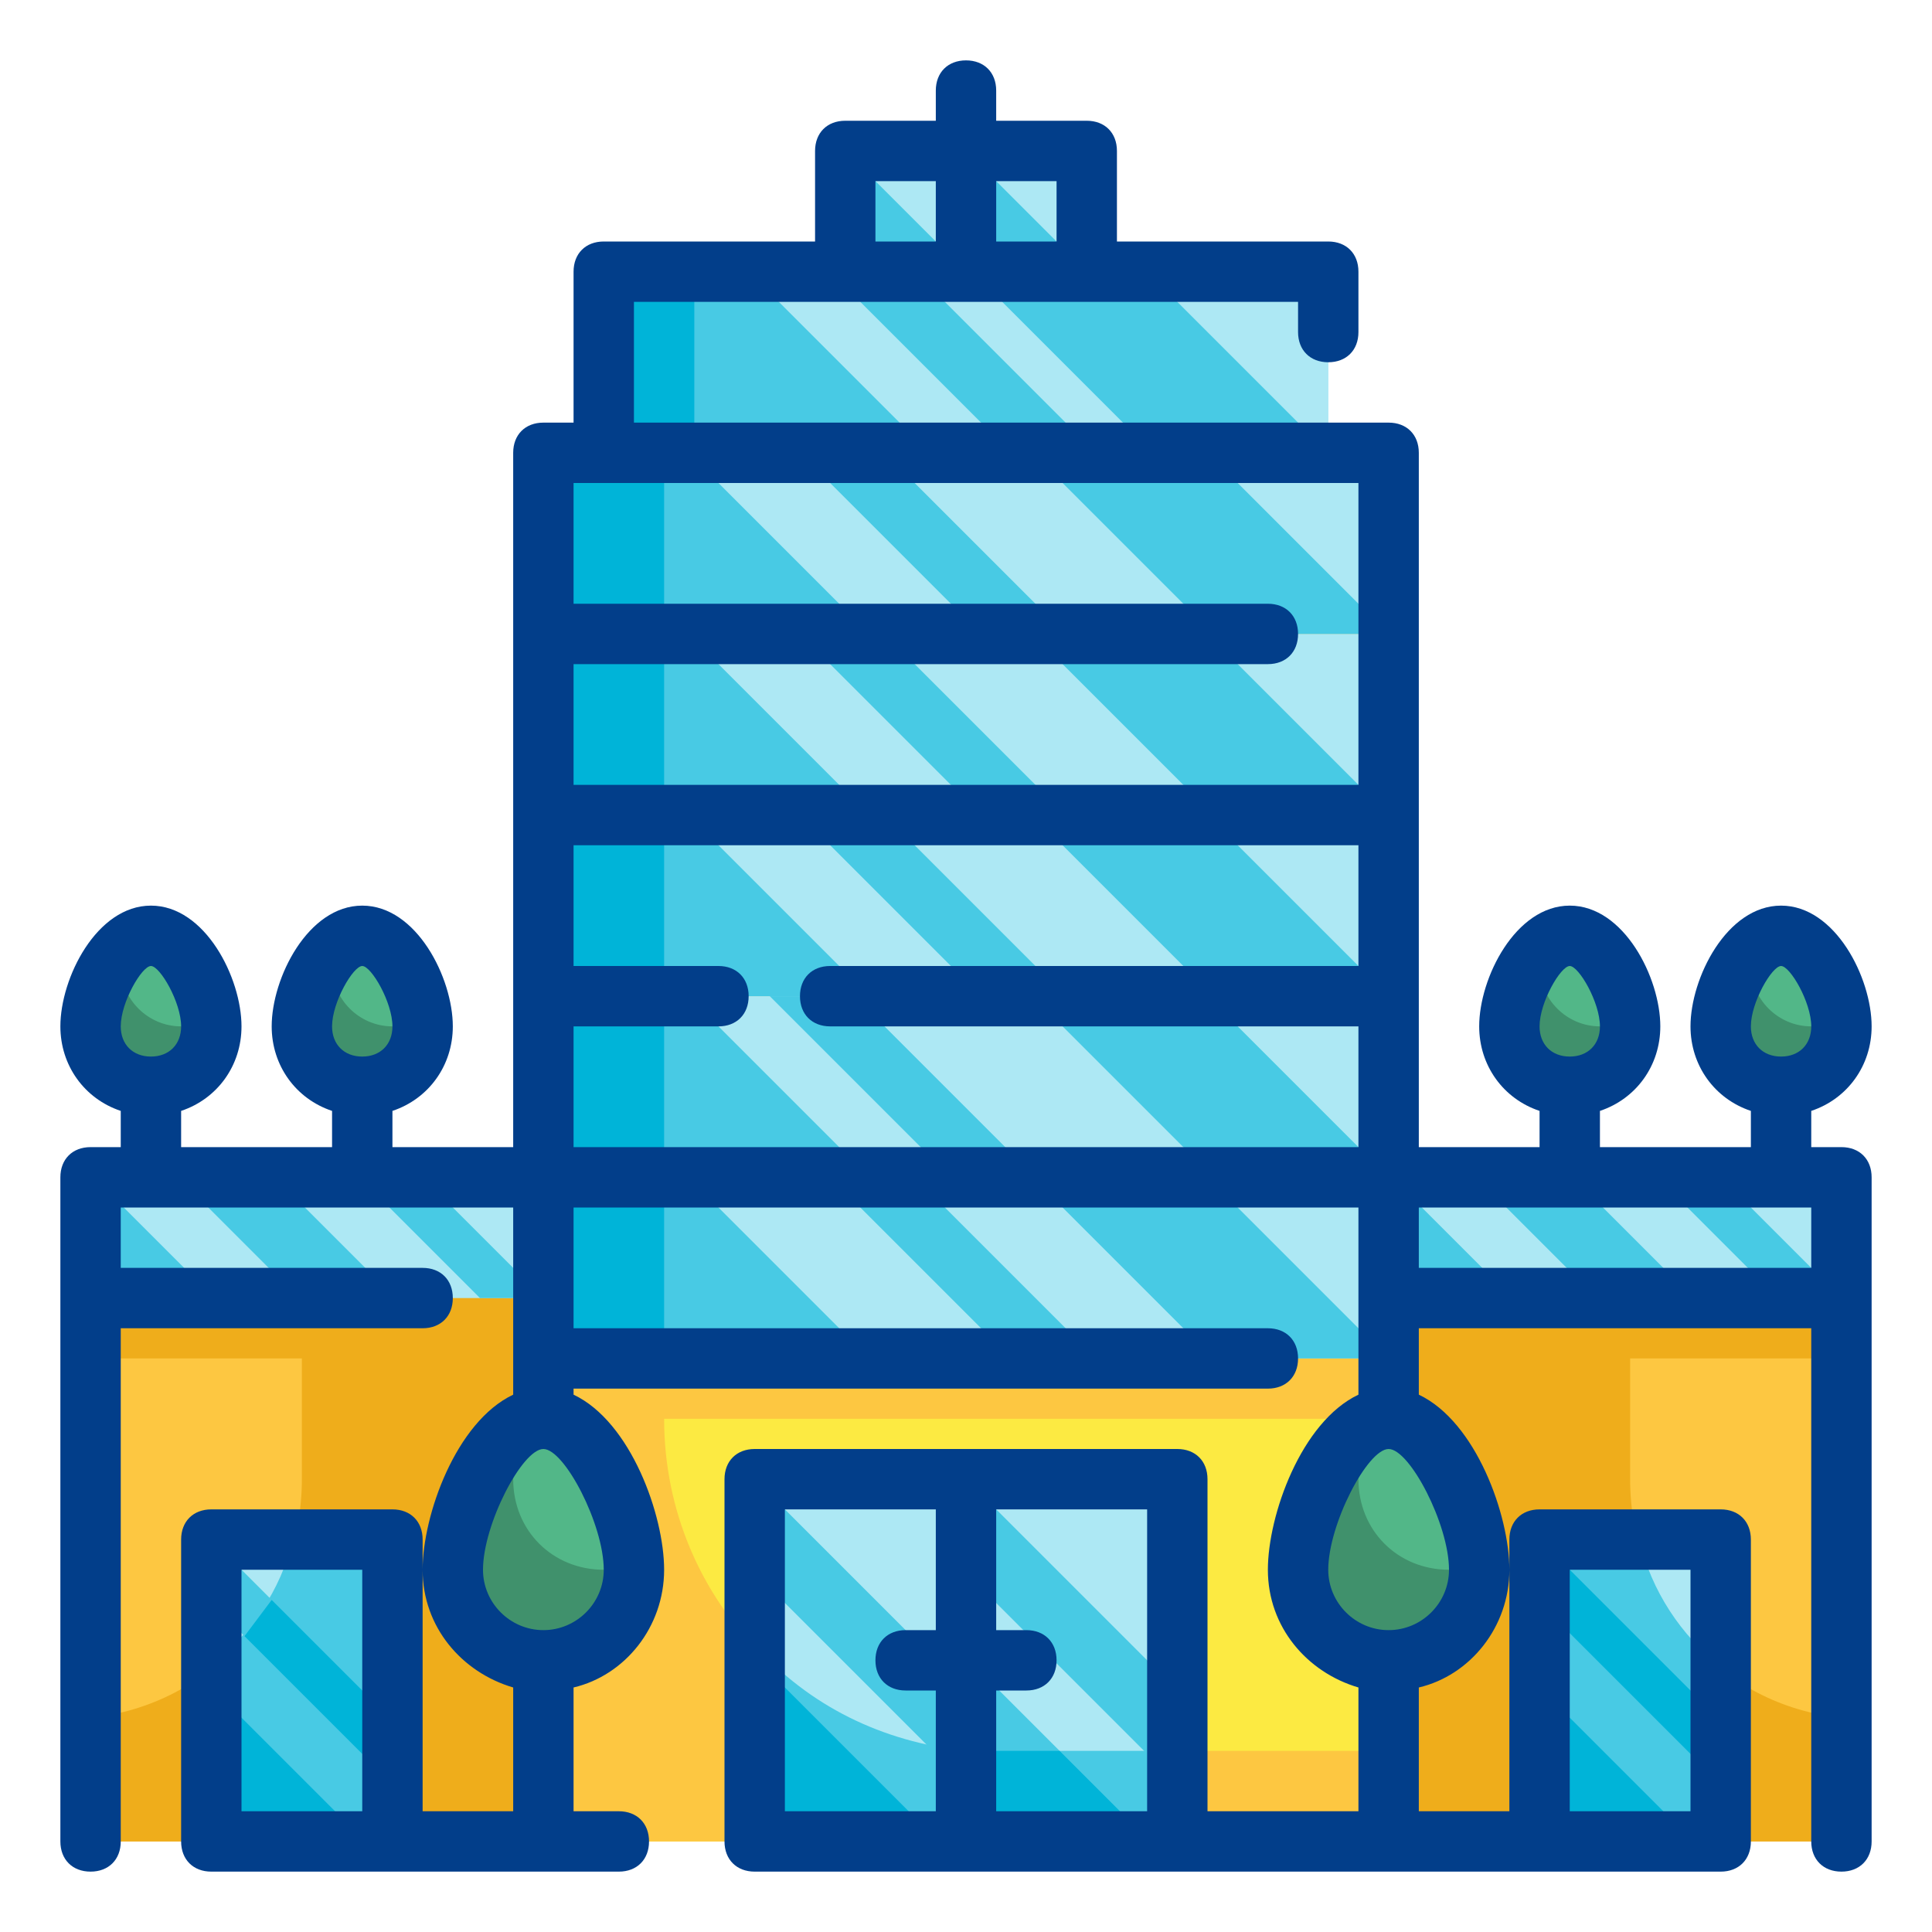 <svg xmlns="http://www.w3.org/2000/svg" xmlns:xlink="http://www.w3.org/1999/xlink" id="Fill_Outline" x="0px" y="0px" viewBox="0 0 64 64" xml:space="preserve"><g id="Color">	<g>		<rect x="3" y="39" fill="#FDC741" width="15" height="22"></rect>		<path fill="#EFAD1B" d="M10,45v4c0,4.1-3,7.5-7,7.9V61h15V39H3v6H10z"></path>		<rect x="46" y="39" fill="#FDC741" width="15" height="22"></rect>		<path fill="#EFAD1B" d="M54,45v4c0,4.1,3,7.5,7,7.9V61H46V39h15v6H54z"></path>		<rect x="18" y="15" fill="#FCEA42" width="28" height="46"></rect>		<path fill="#FDC741" d="M46,47H22c0,6.1,4.9,11,11,11h13v3H18V15h28V47z"></path>		<rect x="46" y="39" fill="#ADE8F4" width="15" height="4"></rect>		<rect x="7" y="51" fill="#ADE8F4" width="6" height="10"></rect>		<path fill="#48CAE4" d="M13,51v10H7v-5.8c1.3-1.1,2.3-2.5,2.7-4.2H13z"></path>		<rect x="3" y="39" fill="#ADE8F4" width="15" height="4"></rect>		<path fill="#52B788" d="M49,52c0,1.7-1.3,3-3,3s-3-1.3-3-3s1.3-5,3-5S49,50.3,49,52z"></path>		<path fill="#52B788" d="M21,52c0,1.7-1.3,3-3,3s-3-1.3-3-3s1.3-5,3-5S21,50.3,21,52z"></path>		<rect x="18" y="15" fill="#ADE8F4" width="28" height="6"></rect>		<rect x="18" y="21" fill="#ADE8F4" width="28" height="6"></rect>		<rect x="18" y="27" fill="#ADE8F4" width="28" height="6"></rect>		<rect x="18" y="33" fill="#ADE8F4" width="28" height="6"></rect>		<rect x="18" y="39" fill="#ADE8F4" width="28" height="6"></rect>		<rect x="20" y="9" fill="#ADE8F4" width="24" height="6"></rect>		<g>			<path fill="#52B788" d="M61,34c0,1.1-0.9,2-2,2s-2-0.9-2-2s0.9-3,2-3S61,32.9,61,34z"></path>		</g>		<g>			<path fill="#52B788" d="M54,34c0,1.1-0.9,2-2,2s-2-0.9-2-2s0.9-3,2-3S54,32.9,54,34z"></path>		</g>		<g>			<path fill="#52B788" d="M14,34c0,1.1-0.9,2-2,2s-2-0.9-2-2s0.9-3,2-3S14,32.9,14,34z"></path>		</g>		<g>			<path fill="#52B788" d="M7,34c0,1.1-0.9,2-2,2s-2-0.9-2-2s0.9-3,2-3S7,32.9,7,34z"></path>		</g>		<rect x="28" y="5" fill="#ADE8F4" width="4" height="4"></rect>		<rect x="32" y="5" fill="#ADE8F4" width="4" height="4"></rect>		<polygon fill="#48CAE4" points="22.8,15 28.8,21 18,21 18,15   "></polygon>		<polygon fill="#48CAE4" points="35.3,21 32.5,21 26.5,15 29.3,15   "></polygon>		<polygon fill="#48CAE4" points="46,21 40.2,21 34.2,15 40,15   "></polygon>		<polygon fill="#48CAE4" points="22.8,21 28.8,27 18,27 18,21   "></polygon>		<polygon fill="#48CAE4" points="35.3,27 32.5,27 26.5,21 29.3,21   "></polygon>		<polygon fill="#48CAE4" points="46,27 40.2,27 34.2,21 40,21   "></polygon>		<polygon fill="#48CAE4" points="22.8,27 28.8,33 18,33 18,27   "></polygon>		<polygon fill="#48CAE4" points="35.3,33 32.5,33 26.5,27 29.3,27   "></polygon>		<polygon fill="#48CAE4" points="46,33 40.2,33 34.2,27 40,27   "></polygon>		<polygon fill="#48CAE4" points="22.8,33 28.8,39 18,39 18,33   "></polygon>		<polygon fill="#48CAE4" points="34.3,39 31.5,39 25.5,33 28.3,33   "></polygon>		<polygon fill="#48CAE4" points="46,39 40.2,39 34.2,33 40,33   "></polygon>		<polygon fill="#48CAE4" points="22.8,39 28.8,45 18,45 18,39   "></polygon>		<polygon fill="#48CAE4" points="36.3,45 33.5,45 27.5,39 30.3,39   "></polygon>		<polygon fill="#48CAE4" points="46,45 40.2,45 34.2,39 40,39   "></polygon>		<rect x="20" y="9" fill="#ADE8F4" width="24" height="6"></rect>		<polygon fill="#48CAE4" points="24.8,9 30.8,15 20,15 20,9   "></polygon>		<polygon fill="#48CAE4" points="36.3,15 33.5,15 27.5,9 30.3,9   "></polygon>		<polygon fill="#48CAE4" points="44,15 38.2,15 32.2,9 38,9   "></polygon>		<polygon fill="#48CAE4" points="36,9 32,9 32,5   "></polygon>		<polygon fill="#48CAE4" points="32,9 28,9 28,5   "></polygon>		<g>			<polygon fill="#48CAE4" points="58.9,43 61,43 57,39 54.9,39    "></polygon>			<polygon fill="#48CAE4" points="52.9,43 56.1,43 52.1,39 48.9,39    "></polygon>			<polygon fill="#48CAE4" points="46.1,39 46,39 46,43 50.1,43    "></polygon>		</g>		<g>			<polygon fill="#48CAE4" points="15.9,43 18,43 14,39 11.9,39    "></polygon>			<polygon fill="#48CAE4" points="9.9,43 13.1,43 9.1,39 5.9,39    "></polygon>			<polygon fill="#48CAE4" points="3.1,39 3,39 3,43 7.1,43    "></polygon>		</g>		<g>			<path fill="#40916C" d="M61,34c0,1.1-0.9,2-2,2s-2-0.9-2-2c0-0.8,0.4-1.9,1.1-2.5c0,0.2-0.1,0.4-0.1,0.5c0,1.1,0.9,2,2,2    c0.4,0,0.7-0.1,1-0.3C61,33.8,61,33.9,61,34z"></path>		</g>		<g>			<path fill="#40916C" d="M54,34c0,1.1-0.9,2-2,2s-2-0.9-2-2c0-0.8,0.4-1.9,1.1-2.5c0,0.2-0.1,0.4-0.1,0.5c0,1.1,0.9,2,2,2    c0.4,0,0.7-0.1,1-0.3C54,33.8,54,33.9,54,34z"></path>		</g>		<g>			<path fill="#40916C" d="M14,34c0,1.1-0.9,2-2,2s-2-0.9-2-2c0-0.8,0.4-1.9,1.1-2.5c0,0.2-0.1,0.4-0.1,0.5c0,1.1,0.9,2,2,2    c0.4,0,0.7-0.1,1-0.3C14,33.8,14,33.9,14,34z"></path>		</g>		<g>			<path fill="#40916C" d="M7,34c0,1.1-0.9,2-2,2s-2-0.9-2-2c0-0.8,0.4-1.9,1.1-2.5C4,31.7,4,31.8,4,32c0,1.1,0.9,2,2,2    c0.4,0,0.7-0.1,1-0.3C7,33.8,7,33.9,7,34z"></path>		</g>		<path fill="#40916C" d="M49,52c0,1.7-1.3,3-3,3s-3-1.3-3-3c0-1.4,1-4.1,2.3-4.8C45.1,47.8,45,48.5,45,49c0,1.7,1.3,3,3,3   c0.3,0,0.7-0.1,1-0.2C49,51.9,49,51.9,49,52z"></path>		<path fill="#40916C" d="M21,52c0,1.7-1.3,3-3,3s-3-1.3-3-3c0-1.4,1-4.1,2.3-4.8C17.1,47.8,17,48.5,17,49c0,1.7,1.3,3,3,3   c0.3,0,0.7-0.1,1-0.2C21,51.9,21,51.9,21,52z"></path>		<g>			<g>				<rect x="25" y="49" fill="#ADE8F4" width="7" height="12"></rect>				<rect x="32" y="49" fill="#ADE8F4" width="7" height="12"></rect>			</g>			<path fill="#48CAE4" d="M32,58v3h-7v-6.5C26.8,56.5,29.2,57.7,32,58z"></path>			<path fill="#48CAE4" d="M39,58v3h-7v-3c0.3,0,0.7,0,1,0H39z"></path>			<polygon fill="#48CAE4" points="32,54.9 38.1,61 32,61    "></polygon>			<polygon fill="#48CAE4" points="39,56 39,59.1 32,52.1 32,49    "></polygon>			<polygon fill="#00B4D8" points="25,54.9 31.1,61 25,61    "></polygon>			<polygon fill="#48CAE4" points="32,56 32,59.1 25,52.1 25,49    "></polygon>			<path fill="#00B4D8" d="M33,58c-0.3,0-0.7,0-1,0v3h6.1l-3-3H33z"></path>		</g>		<g>			<rect x="51" y="51" fill="#ADE8F4" width="6" height="10"></rect>			<path fill="#48CAE4" d="M57,55.2V61h-6V51h3.3C54.7,52.7,55.7,54.2,57,55.2z"></path>			<g>				<polygon fill="#00B4D8" points="57,59.1 57,57 51,51 51,53.1     "></polygon>				<polygon fill="#00B4D8" points="51,55.9 51,61 56.1,61     "></polygon>			</g>		</g>		<g>			<polygon fill="#48CAE4" points="13,59.1 13,57 7,51 7,53.1    "></polygon>			<polygon fill="#00B4D8" points="7,55.9 7,61 12.1,61    "></polygon>		</g>		<path fill="#00B4D8" d="M13,57v2.1l-4.9-4.9C8.4,53.8,8.7,53.4,9,53L13,57z"></path>		<rect x="18" y="15" fill="#00B4D8" width="4" height="30"></rect>		<rect x="20" y="9" fill="#00B4D8" width="3" height="6"></rect>	</g></g><g id="Outline_copy">	<path fill="#023E8A" d="M61,38h-1v-1.2c1.2-0.4,2-1.5,2-2.8c0-1.6-1.2-4-3-4s-3,2.4-3,4c0,1.3,0.8,2.4,2,2.8V38h-5v-1.2  c1.2-0.4,2-1.5,2-2.8c0-1.6-1.2-4-3-4s-3,2.4-3,4c0,1.3,0.8,2.4,2,2.8V38h-4V15c0-0.6-0.4-1-1-1H21v-4h22v1c0,0.6,0.4,1,1,1  s1-0.4,1-1V9c0-0.6-0.4-1-1-1h-7V5c0-0.6-0.4-1-1-1h-3V3c0-0.6-0.4-1-1-1s-1,0.4-1,1v1h-3c-0.6,0-1,0.4-1,1v3h-7c-0.6,0-1,0.4-1,1  v5h-1c-0.6,0-1,0.4-1,1v23h-4v-1.2c1.2-0.4,2-1.5,2-2.8c0-1.6-1.2-4-3-4s-3,2.4-3,4c0,1.3,0.8,2.4,2,2.8V38H6v-1.2  c1.2-0.4,2-1.5,2-2.8c0-1.6-1.2-4-3-4s-3,2.4-3,4c0,1.3,0.8,2.4,2,2.8V38H3c-0.6,0-1,0.4-1,1v22c0,0.6,0.4,1,1,1s1-0.4,1-1V44h10  c0.6,0,1-0.4,1-1s-0.4-1-1-1H4v-2h13v6.2c-1.9,0.9-3,4-3,5.8c0,1.9,1.3,3.4,3,3.9V60h-3v-9c0-0.6-0.4-1-1-1H7c-0.6,0-1,0.4-1,1v10  c0,0.6,0.4,1,1,1h13.5c0.6,0,1-0.4,1-1s-0.4-1-1-1H19v-4.1c1.7-0.4,3-2,3-3.9c0-1.8-1.1-4.9-3-5.8V46h23c0.6,0,1-0.4,1-1  s-0.4-1-1-1H19v-4h26v6.2c-1.9,0.9-3,4-3,5.8c0,1.9,1.3,3.4,3,3.9V60h-5V49c0-0.6-0.4-1-1-1H25c-0.6,0-1,0.4-1,1v12  c0,0.6,0.4,1,1,1h32c0.6,0,1-0.4,1-1V51c0-0.6-0.4-1-1-1h-6c-0.6,0-1,0.4-1,1v9h-3v-4.1c1.7-0.4,3-2,3-3.9c0-1.8-1.1-4.9-3-5.8V44  h13v17c0,0.6,0.4,1,1,1s1-0.4,1-1V39C62,38.4,61.6,38,61,38z M59,32c0.3,0,1,1.2,1,2c0,0.6-0.4,1-1,1s-1-0.4-1-1  C58,33.2,58.7,32,59,32z M52,32c0.3,0,1,1.2,1,2c0,0.6-0.4,1-1,1s-1-0.4-1-1C51,33.2,51.7,32,52,32z M35,8h-2V6h2V8z M29,6h2v2h-2  V6z M12,32c0.3,0,1,1.2,1,2c0,0.6-0.4,1-1,1s-1-0.4-1-1C11,33.2,11.7,32,12,32z M5,32c0.3,0,1,1.2,1,2c0,0.6-0.4,1-1,1s-1-0.4-1-1  C4,33.2,4.7,32,5,32z M8,52h4v8H8V52z M26,50h5v4h-1c-0.6,0-1,0.4-1,1s0.4,1,1,1h1v4h-5V50z M33,60v-4h1c0.6,0,1-0.4,1-1  s-0.4-1-1-1h-1v-4h5v10H33z M52,52h4v8h-4V52z M45,16v10H19v-4h23c0.6,0,1-0.4,1-1s-0.4-1-1-1H19v-4H45z M18,54c-1.1,0-2-0.9-2-2  c0-1.5,1.3-4,2-4s2,2.5,2,4C20,53.1,19.1,54,18,54z M19,34h4.8c0.6,0,1-0.4,1-1s-0.4-1-1-1H19v-4h26v4H27.5c-0.6,0-1,0.4-1,1  s0.4,1,1,1H45v4H19V34z M46,54c-1.1,0-2-0.9-2-2c0-1.5,1.3-4,2-4s2,2.5,2,4C48,53.1,47.1,54,46,54z M47,42v-2h13v2H47z"></path></g></svg>